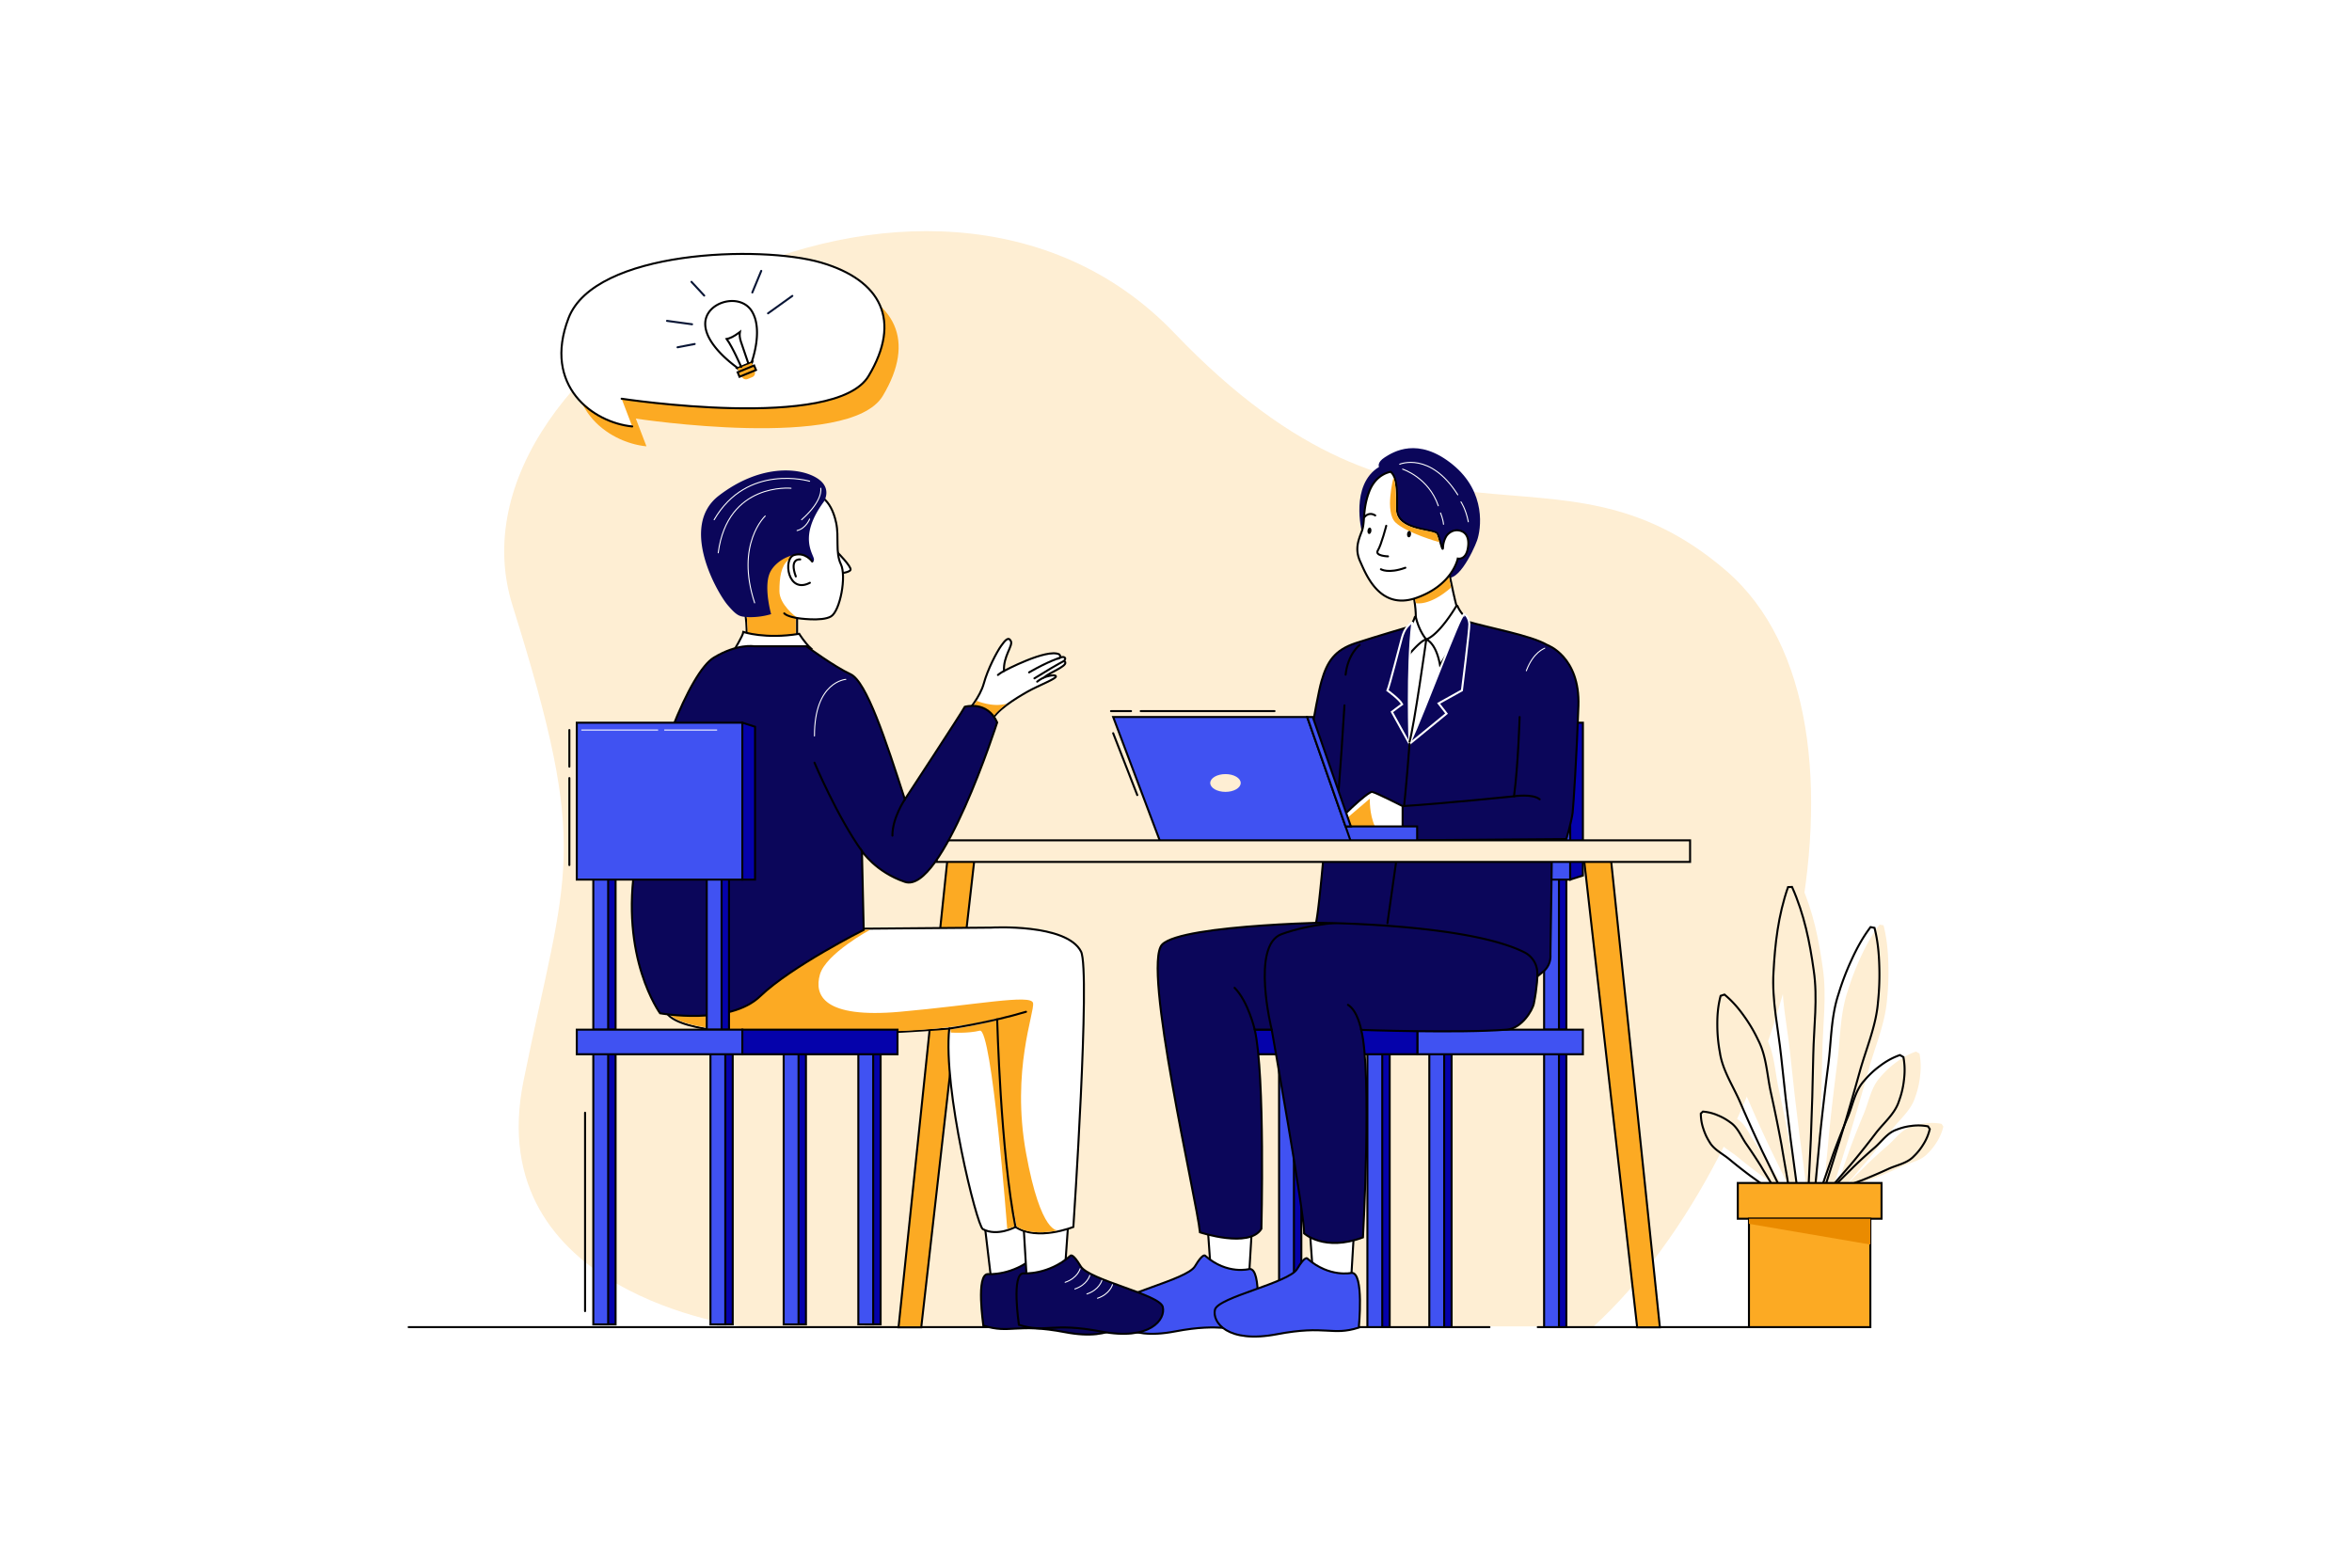 <svg xmlns="http://www.w3.org/2000/svg" viewBox="0 0 4680 3120"><defs><style>.cls-1,.cls-13{fill:#fff;}.cls-2{fill:#feeed3;}.cls-10,.cls-12,.cls-14,.cls-15,.cls-3,.cls-9{fill:none;}.cls-11,.cls-12,.cls-13,.cls-14,.cls-3,.cls-4{stroke:#000;}.cls-10,.cls-11,.cls-12,.cls-13,.cls-14,.cls-15,.cls-3,.cls-4,.cls-9{stroke-linecap:round;}.cls-10,.cls-11,.cls-13,.cls-14,.cls-15,.cls-3,.cls-4,.cls-9{stroke-miterlimit:10;}.cls-11,.cls-12,.cls-13,.cls-15,.cls-3,.cls-4,.cls-9{stroke-width:4px;}.cls-4,.cls-7{fill:#0b065a;}.cls-5{fill:#0502ab;}.cls-11,.cls-6{fill:#4052f2;}.cls-8{fill:#fcaa23;}.cls-10,.cls-9{stroke:#fff;}.cls-10{stroke-width:2px;}.cls-12{stroke-linejoin:round;}.cls-14{stroke-width:6px;}.cls-15{stroke:#081535;}.cls-16{fill:#ea8b00;}</style></defs><title>03</title><g id="_03" data-name="03"><rect id="_03-2" data-name="03" class="cls-1" width="4680" height="3120"/><path class="cls-2" d="M1477.11,2639.73s-521.28-64.11-435.48-488.22,134.49-448.54-21.76-946.26,828.68-1053,1317-542.37,754.74,177.37,1097.93,473S3552,2291,3171.1,2639.73Z"/><path class="cls-1" d="M1667.29,1100.22s27,27.46,25.15,33.65-25.15,7.56-25.15,7.56Z"/><path class="cls-3" d="M1667.29,1100.22s27,27.46,25.15,33.65-25.15,7.56-25.15,7.56Z"/><line class="cls-4" x1="813.14" y1="2641.27" x2="2963.72" y2="2641.27"/><line class="cls-4" x1="3059.82" y1="2641.27" x2="3545.84" y2="2641.27"/><rect class="cls-5" x="3087.2" y="1735.39" width="29.56" height="313.8"/><rect class="cls-3" x="3087.2" y="1735.39" width="29.56" height="313.8"/><rect class="cls-6" x="3072.42" y="1735.39" width="29.56" height="313.8"/><rect class="cls-3" x="3072.42" y="1735.39" width="29.56" height="313.8"/><rect class="cls-5" x="2861.52" y="1735.39" width="29.56" height="313.8"/><rect class="cls-3" x="2861.52" y="1735.39" width="29.56" height="313.8"/><rect class="cls-6" x="2846.74" y="1735.39" width="29.56" height="313.8"/><rect class="cls-3" x="2846.74" y="1735.39" width="29.56" height="313.8"/><rect class="cls-5" x="2559.85" y="2085.57" width="29.56" height="555.7"/><rect class="cls-3" x="2559.85" y="2085.57" width="29.56" height="555.7"/><rect class="cls-6" x="2545.07" y="2085.57" width="29.56" height="555.7"/><rect class="cls-3" x="2545.07" y="2085.57" width="29.56" height="555.7"/><rect class="cls-5" x="2735.62" y="2085.57" width="29.56" height="555.7"/><rect class="cls-3" x="2735.62" y="2085.57" width="29.56" height="555.7"/><rect class="cls-6" x="2720.84" y="2085.57" width="29.56" height="555.7"/><rect class="cls-3" x="2720.84" y="2085.57" width="29.56" height="555.7"/><rect class="cls-5" x="2858.84" y="2085.57" width="29.56" height="555.7"/><rect class="cls-3" x="2858.84" y="2085.57" width="29.56" height="555.7"/><rect class="cls-6" x="2844.06" y="2085.57" width="29.56" height="555.7"/><rect class="cls-3" x="2844.06" y="2085.57" width="29.56" height="555.7"/><rect class="cls-5" x="3087.2" y="2085.57" width="29.56" height="555.7"/><rect class="cls-3" x="3087.2" y="2085.57" width="29.56" height="555.7"/><rect class="cls-6" x="3072.42" y="2085.57" width="29.56" height="555.7"/><rect class="cls-3" x="3072.42" y="2085.57" width="29.56" height="555.7"/><rect class="cls-6" x="2794.94" y="1438.27" width="329.46" height="312.28"/><rect class="cls-3" x="2794.94" y="1438.27" width="329.46" height="312.28"/><polygon class="cls-5" points="3124.4 1750.55 3149.67 1742.47 3149.67 1438.27 3124.4 1438.27 3124.4 1750.55"/><polygon class="cls-3" points="3124.4 1750.55 3149.67 1742.47 3149.67 1438.27 3124.4 1438.27 3124.4 1750.55"/><rect class="cls-6" x="2820.21" y="2049.19" width="329.46" height="49.01"/><rect class="cls-3" x="2820.21" y="2049.19" width="329.46" height="49.01"/><rect class="cls-5" x="2492.78" y="2049.19" width="327.43" height="49.01"/><rect class="cls-3" x="2492.78" y="2049.19" width="327.43" height="49.01"/><polygon class="cls-1" points="2491.99 2428.51 2485.45 2538.24 2409.44 2532.21 2401.8 2424.57 2491.99 2428.51"/><polygon class="cls-3" points="2491.99 2428.51 2485.45 2538.24 2409.44 2532.21 2401.8 2424.57 2491.99 2428.51"/><path class="cls-6" d="M2486.21,2525.53s-44,12.31-88-26.24c0,0-4-6.89-20.44,20.75s-157.56,56.2-163.44,81,24.78,67.65,123.29,48.85,108.86,3.9,162.91-13.17C2500.52,2636.69,2511.72,2523.9,2486.21,2525.53Z"/><path class="cls-3" d="M2486.21,2525.53s-44,12.31-88-26.24c0,0-4-6.89-20.44,20.75s-157.56,56.2-163.44,81,24.78,67.65,123.29,48.85,108.86,3.9,162.91-13.17C2500.52,2636.69,2511.72,2523.9,2486.21,2525.53Z"/><polygon class="cls-1" points="2695.18 2434.02 2688.64 2543.75 2612.63 2537.72 2604.98 2430.08 2695.18 2434.02"/><polygon class="cls-3" points="2695.18 2434.02 2688.64 2543.75 2612.63 2537.72 2604.98 2430.08 2695.18 2434.02"/><path class="cls-6" d="M2689.26,2533.29s-43.85,10.06-87.87-28.5c0,0-4-6.88-20.44,20.76s-157.56,56.2-163.44,81,24.78,67.65,123.29,48.85,108.85,3.89,162.91-13.17C2703.71,2642.2,2714.77,2531.66,2689.26,2533.29Z"/><path class="cls-3" d="M2689.26,2533.29s-43.85,10.06-87.87-28.5c0,0-4-6.88-20.44,20.76s-157.56,56.2-163.44,81,24.78,67.65,123.29,48.85,108.85,3.89,162.91-13.17C2703.71,2642.2,2714.77,2531.66,2689.26,2533.29Z"/><path class="cls-7" d="M2681.34,1835s-328.54,3.52-368.9,44.82,68.67,507,75.24,572.73c0,0,97.87,32.46,122.28-7,0,0,7.62-305.36-13.32-396.41h33.78s66.33,372.64,64.46,405.49c0,0,40.21,37.09,117.18,8,0,0,18.09-328.46-3.5-412.94,0,0,194,7,289.78-.54,29.25-2.32,50.95-38,53.78-52,12.4-61.6,6.1-101.38,6.1-101.38S2833.41,1784.32,2681.34,1835Z"/><path class="cls-3" d="M2681.34,1835s-328.54,3.52-368.9,44.82,68.67,507,75.24,572.73c0,0,97.87,32.46,122.28-7,0,0,7.62-305.36-13.32-396.41h33.78s66.33,372.64,64.46,405.49c0,0,40.21,37.09,117.18,8,0,0,18.09-328.46-3.5-412.94,0,0,194,7,289.78-.54,29.25-2.32,50.95-38,53.78-52,12.4-61.6,6.1-101.38,6.1-101.38S2833.41,1784.32,2681.34,1835Z"/><path class="cls-7" d="M2496.64,2049.19s-12.79-55.78-40.06-83.24"/><path class="cls-3" d="M2496.64,2049.19s-12.79-55.78-40.06-83.24"/><path class="cls-7" d="M2708.56,2049.73s-7.21-38.48-26.37-49.87"/><path class="cls-3" d="M2708.56,2049.73s-7.21-38.48-26.37-49.87"/><path class="cls-7" d="M2530.42,2049.19s-41.62-167.65,19.51-190S2681.34,1835,2681.34,1835"/><path class="cls-3" d="M2530.42,2049.19s-41.62-167.65,19.51-190S2681.34,1835,2681.34,1835"/><path class="cls-1" d="M1925.32,1415.51s24.61-27.34,32.35-55.59,25.52-62,34.18-74.27,15-19,19.59-9.72-15.49,30.22-13.67,59.38c0,0,84.57-45,109.63-33.13,0,0,4,3.53,2,6.7,0,0,6.78-3.12,9.62.35,1.82,2.22-1.81,6.89-3.4,7,0,0,3.27-.76,4.1,2,2.6,8.51-34.7,21.72-41.08,29.47,0,0,19.36-6.61,22.33-2.06s-34.76,18.59-56.41,30.9-65.48,38.59-72.09,60.46S1925.32,1415.51,1925.32,1415.51Z"/><path class="cls-3" d="M1925.32,1415.51s24.61-27.34,32.35-55.59,25.52-62,34.18-74.27,15-19,19.59-9.72-15.49,30.22-13.67,59.38c0,0,84.57-45,109.63-33.13,0,0,4,3.53,2,6.7,0,0,6.78-3.12,9.62.35,1.82,2.22-1.81,6.89-3.4,7,0,0,3.27-.76,4.1,2,2.6,8.51-34.7,21.72-41.08,29.47,0,0,19.36-6.61,22.33-2.06s-34.76,18.59-56.41,30.9-65.48,38.59-72.09,60.46S1925.32,1415.51,1925.32,1415.51Z"/><path class="cls-8" d="M1943.68,1394.82s30.91,13.64,59.29,5.72c0,0-23.41,18.19-31.5,31.67s-41.26-17.35-41.26-17.35Z"/><path class="cls-7" d="M2636.24,1673.39s-11.66,138.91-17.72,163.17c0,0,299.36.67,414.88,58.82a46.52,46.52,0,0,1,25.55,40.09l.23,7.37s-1.95,2.08,11.56-9.12a39.63,39.63,0,0,0,14.37-31.15c0-.17,0-.33,0-.5-.33-16.5,4.78-241.82,2.1-302.1-2.12-47.92-38.48,55.94-87,63.51S2636.24,1673.39,2636.24,1673.39Z"/><path class="cls-3" d="M2636.24,1673.39s-11.66,138.91-17.72,163.17c0,0,299.36.67,414.88,58.82a46.52,46.52,0,0,1,25.55,40.09l.23,7.37s-1.95,2.08,11.56-9.12a39.63,39.63,0,0,0,14.37-31.15c0-.17,0-.33,0-.5-.33-16.5,4.78-241.82,2.1-302.1-2.12-47.92-38.48,55.94-87,63.51S2636.24,1673.39,2636.24,1673.39Z"/><path class="cls-7" d="M2709.66,1057.57S2685.91,965.1,2744,929.23c0,0-5.05-8.59,11.62-19.21s65.69-41.43,134.42,14.15,56.59,130.37,49,151.59-43,95.51-67.21,68.22S2709.66,1057.57,2709.66,1057.57Z"/><path class="cls-1" d="M2884.43,1144.18s14,71.3,19,76.86-38.91,80.6-64.68,75.29-25.52-41.94-25.52-41.94,10.61-19.2-3-81.1S2884.43,1144.18,2884.43,1144.18Z"/><path class="cls-3" d="M2884.43,1144.18s14,71.3,19,76.86-38.91,80.6-64.68,75.29-25.52-41.94-25.52-41.94,10.61-19.2-3-81.1S2884.43,1144.18,2884.43,1144.18Z"/><path class="cls-8" d="M2817.52,1200.44s26.62,6.74,69.74-31l-6.85-34-69.15,40.35Z"/><path class="cls-7" d="M2803.4,1247.6s-62.92,18.33-105.36,32.14-57.41,37.12-68.53,75.86S2594,1550.92,2594,1550.92l48,122.62,474.81-3.62s10.45-36.2,12.47-52.88c1.41-11.62,8.24-117,11.46-212.37,3.32-98.26-62.11-121.07-62.11-121.07-32.66-19.25-116-33.81-161.51-47.45l-74.88,100.35Z"/><path class="cls-3" d="M2803.4,1247.6s-62.92,18.33-105.36,32.14-57.41,37.12-68.53,75.86S2594,1550.92,2594,1550.92l48,122.62,474.81-3.62s10.45-36.2,12.47-52.88c1.41-11.62,8.24-117,11.46-212.37,3.32-98.26-62.11-121.07-62.11-121.07-32.66-19.25-116-33.81-161.51-47.45l-74.88,100.35Z"/><path class="cls-1" d="M2866.82,1272.58s30.58,17.94,0,89.69-58,114.87-62.16,118.24c0,0-20.24-114.24-11.62-168.77,6.18-39.17,23.06-39.16,23.06-39.16Z"/><path class="cls-3" d="M2866.82,1272.58s30.58,17.94,0,89.69-58,114.87-62.16,118.24c0,0-20.24-114.24-11.62-168.77,6.18-39.17,23.06-39.16,23.06-39.16Z"/><path class="cls-7" d="M2675.22,1403.75s-10,164.69-16.09,218.25"/><path class="cls-3" d="M2675.22,1403.75s-10,164.69-16.09,218.25"/><polygon class="cls-1" points="1958.43 2430.08 1971.88 2543.75 2047.89 2537.72 2055.54 2430.08 1958.43 2430.08"/><polygon class="cls-3" points="1958.43 2430.08 1971.88 2543.75 2047.89 2537.72 2055.54 2430.08 1958.43 2430.08"/><path class="cls-7" d="M1966.45,2535.71s48.67,3.64,92.68-34.92c0,0,4-6.88,20.44,20.76s157.56,56.2,163.44,81-24.78,67.65-123.29,48.85-108.85,3.89-162.91-13.17C1956.81,2638.2,1940.94,2534.07,1966.45,2535.71Z"/><path class="cls-3" d="M1966.45,2535.71s48.67,3.64,92.68-34.92c0,0,4-6.88,20.44,20.76s157.56,56.2,163.44,81-24.78,67.65-123.29,48.85-108.85,3.89-162.91-13.17C1956.81,2638.2,1940.94,2534.07,1966.45,2535.71Z"/><polygon class="cls-1" points="2036.05 2428.51 2042.6 2538.24 2118.6 2532.21 2126.25 2424.57 2036.05 2428.51"/><polygon class="cls-3" points="2036.05 2428.51 2042.6 2538.24 2118.6 2532.21 2126.25 2424.57 2036.05 2428.51"/><path class="cls-7" d="M2037.16,2534.2s48.67,3.64,92.68-34.91c0,0,4-6.89,20.44,20.75s157.56,56.2,163.44,81-24.78,67.65-123.29,48.85-108.85,3.9-162.91-13.17C2027.52,2636.69,2011.65,2532.56,2037.16,2534.2Z"/><path class="cls-3" d="M2037.16,2534.2s48.67,3.64,92.68-34.91c0,0,4-6.89,20.44,20.75s157.56,56.2,163.44,81-24.78,67.65-123.29,48.85-108.85,3.9-162.91-13.17C2027.52,2636.69,2011.65,2532.56,2037.16,2534.2Z"/><polygon class="cls-8" points="3150.04 1694.17 3257.64 2641.62 3302.83 2641.62 3203.84 1694.17 3150.04 1694.17"/><polygon class="cls-3" points="3150.04 1694.17 3257.64 2641.62 3302.83 2641.62 3203.84 1694.17 3150.04 1694.17"/><polygon class="cls-8" points="1940.69 1694.17 1833.09 2641.62 1787.9 2641.62 1886.89 1694.17 1940.69 1694.17"/><polygon class="cls-3" points="1940.69 1694.17 1833.09 2641.62 1787.9 2641.62 1886.89 1694.17 1940.69 1694.17"/><path class="cls-1" d="M1701.47,1848.4l270.59-2.28s150.2-8.86,179,47.74c19.07,37.46-15.28,548-15.28,548s-71.25,28.8-115.21,0c0,0-36.38,20-64.93,4.3-12-6.58-79.45-278.29-66.82-399.2,0,0-578.71,48.51-566.08-46.23S1701.47,1848.4,1701.47,1848.4Z"/><path class="cls-3" d="M1701.47,1848.4l270.59-2.28s150.2-8.86,179,47.74c19.07,37.46-15.28,548-15.28,548s-71.25,28.8-115.21,0c0,0-36.38,20-64.93,4.3-12-6.58-79.45-278.29-66.82-399.2,0,0-578.71,48.51-566.08-46.23S1701.47,1848.4,1701.47,1848.4Z"/><path class="cls-8" d="M1892,2055s33.35,2.27,57.61-3.79,54.57,394.39,54.57,394.39l16.12-5.24-28.5-411.65s-58.36,14.41-100.81,19.72Z"/><path class="cls-8" d="M1731.66,1850.22s-88.3,47.63-100.17,89.19,7.32,87.68,158.91,74.22,261.45-35.69,265.14-17.5-43.81,133.4-14,298.13,64,154.12,64,154.12-51.54,13.31-83-7.58c0,0-29-151.59-36.17-410.49l-6.57-2.72s-72.64,22.1-214.63,25.13-459.32,16.93-439.62-56.59,381.76-145.4,381.76-145.4Z"/><path class="cls-1" d="M2920.37,1093c-4.55,22.23-19.71,18.69-19.71,18.69s-10.1,53.06-82.87,78.33-100.05-48-111.16-72.26-4.05-41.94,3-60.13,1-42.45,14.65-78.83,43-39.74,43-39.74a27.08,27.08,0,0,1,7.44,11.37h0c4.59,12.29,5.5,32.05,5.14,62.72-.51,42.95,75.29,38.91,80.34,49,1.72,3.45,3.5,9.18,5.12,14.72h0c3.13,10.72,5.66,20.71,6,12.06a46.75,46.75,0,0,1,7.07-22.66s8.59-12.72,23.75-10.7S2924.92,1070.71,2920.37,1093Z"/><path class="cls-3" d="M2920.37,1093c-4.55,22.23-19.71,18.69-19.71,18.69s-10.1,53.06-82.87,78.33-100.05-48-111.16-72.26-4.05-41.94,3-60.13,1-42.45,14.65-78.83,43-39.74,43-39.74a27.08,27.08,0,0,1,7.44,11.37h0c4.59,12.29,5.5,32.05,5.14,62.72-.51,42.95,75.29,38.91,80.34,49,1.72,3.45,3.5,9.18,5.12,14.72h0c3.13,10.72,5.66,20.71,6,12.06a46.75,46.75,0,0,1,7.07-22.66s8.59-12.72,23.75-10.7S2924.92,1070.71,2920.37,1093Z"/><path class="cls-8" d="M2863.76,1078.91h-.4s-64.42-18.11-86.5-39c-21.92-20.73-4.37-88.5-4.1-89.52,4.59,12.49,5.5,32.57,5.14,63.74-.51,43.65,75.71,39.07,80.76,49.34C2860.38,1067,2862.14,1073.28,2863.76,1078.91Z"/><path class="cls-1" d="M2898.07,1205.67c-6.17,10.42-35.46,57.66-60.06,66.91,0,0-14.52-16.34-20.83-44.91-.25-1.11-1.93-.09-2.23,1-1.49,5.6-5.82,13.74-8.52,15.6,0,0-8.34,53.31-7.08,63.67,0,0,26.28-33.35,38.66-35.37,0,0,19.2,6.06,27.29,50.78,0,0,47-72.76,50.27-95.5a63.22,63.22,0,0,1-15.28-21.43C2900,1205.6,2898.53,1204.89,2898.07,1205.67Z"/><path class="cls-3" d="M2898.07,1205.67c-6.17,10.42-35.46,57.66-60.06,66.91,0,0-14.52-16.34-20.83-44.91-.25-1.11-1.93-.09-2.23,1-1.49,5.6-5.82,13.74-8.52,15.6,0,0-8.34,53.31-7.08,63.67,0,0,26.28-33.35,38.66-35.37,0,0,19.2,6.06,27.29,50.78,0,0,47-72.76,50.27-95.5a63.22,63.22,0,0,1-15.28-21.43C2900,1205.6,2898.53,1204.89,2898.07,1205.67Z"/><path class="cls-7" d="M2912,1224.34c-5.58-3-75,185.34-107.35,256.17,0,0-5.44-150.58,5.41-240.74,0,0,.27-3.07-4.78,2.24s-10.86,9.73-16,28.17-23.84,92.6-28.55,104c0,0,24.42,17.69,29.3,27.46,0,0-14.48,10.36-20.54,15.16l35.2,63.66,73.61-60.3-15.75-20.29,46.4-25.86s15.32-121.41,14.74-132.3C2922.9,1227.61,2912.44,1218.1,2912,1224.34Z"/><path class="cls-9" d="M2912,1224.34c-5.58-3-75,185.34-107.35,256.17,0,0-5.44-150.58,5.41-240.74,0,0,.27-3.07-4.78,2.24s-10.86,9.73-16,28.17-23.84,92.6-28.55,104c0,0,24.42,17.69,29.3,27.46,0,0-14.48,10.36-20.54,15.16l35.2,63.66,73.61-60.3-15.75-20.29,46.4-25.86s15.32-121.41,14.74-132.3C2922.9,1227.61,2912.44,1218.1,2912,1224.34Z"/><path class="cls-7" d="M2804.66,1480.51s-7.58,103.09-12.63,136.94-31.33,219.85-31.33,219.85"/><path class="cls-3" d="M2804.66,1480.51s-7.58,103.09-12.63,136.94-31.33,219.85-31.33,219.85"/><path class="cls-1" d="M2838,1272.58s-24.27,173.55-33.35,203.64"/><path class="cls-3" d="M2838,1272.58s-24.27,173.55-33.35,203.64"/><path class="cls-7" d="M3023.75,1427s-2.82,95.11-11.16,157.77c0,0-138.31,14.29-221.69,19.59,0,0-26.16,19.23,2.14,68"/><path class="cls-3" d="M3023.75,1427s-2.82,95.11-11.16,157.77c0,0-138.31,14.29-221.69,19.59,0,0-26.16,19.23,2.14,68"/><path class="cls-1" d="M2790.9,1604.31s-52.55-26.78-60.63-28.29-75.29,61.64-72.26,67.2,132.89,2.47,132.89,2.47Z"/><path class="cls-3" d="M2790.9,1604.31s-52.55-26.78-60.63-28.29-75.29,61.64-72.26,67.2,132.89,2.47,132.89,2.47Z"/><path class="cls-8" d="M2725.72,1589.41s-1.52,29.95,10.1,55.27h-75Z"/><polygon class="cls-6" points="2677.32 1644.68 2819.82 1644.68 2819.82 1673.39 2666.2 1673.39 2677.32 1644.68"/><polygon class="cls-3" points="2677.32 1644.68 2819.82 1644.68 2819.82 1673.39 2666.2 1673.39 2677.32 1644.68"/><polygon class="cls-6" points="2214.97 1426.95 2601.02 1426.95 2687.43 1673.54 2307.94 1673.54 2214.97 1426.95"/><polygon class="cls-3" points="2214.97 1426.95 2601.02 1426.95 2687.43 1673.54 2307.94 1673.54 2214.97 1426.95"/><polygon class="cls-6" points="2601.02 1426.95 2612.14 1426.95 2687.93 1644.68 2677.32 1644.68 2601.02 1426.95"/><polygon class="cls-3" points="2601.02 1426.95 2612.14 1426.95 2687.93 1644.68 2677.32 1644.68 2601.02 1426.95"/><rect class="cls-2" x="1863.67" y="1672.44" width="1499.24" height="42.95"/><rect class="cls-3" x="1863.67" y="1672.44" width="1499.24" height="42.95"/><path class="cls-1" d="M1624.41,985c.76,0,28.26,3.85,39.33,55.42,6.15,28.63-1.94,59,9.43,82.53s-1.34,92.65-19.54,103.76-67.62,3.37-67.62,3.37v49.68L1485.7,1272s2.28-60.64-12.38-79.59,31.08-198.5,64.43-204.56S1624.41,985,1624.41,985Z"/><path class="cls-3" d="M1624.41,985c.76,0,28.26,3.85,39.33,55.42,6.15,28.63-1.94,59,9.43,82.53s-1.34,92.65-19.54,103.76-67.62,3.37-67.62,3.37v49.68L1485.7,1272s2.28-60.64-12.38-79.59,31.08-198.5,64.43-204.56S1624.41,985,1624.41,985Z"/><path class="cls-8" d="M1583.48,1260.66v-33.35s-32.59-24-32.59-50.79,3.17-50,17.5-61.9,7.76-18.94,7.76-18.94-46.23,12.12-60.13,42.44-30.32,87.29-30.32,87.29,4,40.55,1.52,48.13,95,1,95,1Z"/><path class="cls-7" d="M1638.92,999s19.77-29-16.28-49.23-112.51-24.59-192.35,36.72-2.36,194.37,17.52,217.62,24.17,23.16,43.71,24.17a147.86,147.86,0,0,0,42.86-6s-14.48-50.87-3.37-80.18,61-52.21,80.85-28.29c0,0,7.41,9.43,7.75-.34S1586.87,1069.88,1638.92,999Z"/><path class="cls-1" d="M1616.19,1117.66s-13.73-19.69-36.11-13-13,78.44,31.45,55.2"/><path class="cls-3" d="M1616.19,1117.66s-13.73-19.69-36.11-13-13,78.44,31.45,55.2"/><path class="cls-1" d="M1586,1230.09s-20-3.29-25.52-9.35"/><path class="cls-3" d="M1586,1230.09s-20-3.29-25.52-9.35"/><path class="cls-1" d="M1479.14,1257.71s43.2,14.82,111.16,3.71c0,0,11.12,18.35,23.92,29.64,0,0-108.64,38.91-153.78,3.2C1460.44,1294.26,1478.13,1265.79,1479.14,1257.71Z"/><path class="cls-3" d="M1479.14,1257.71s43.2,14.82,111.16,3.71c0,0,11.12,18.35,23.92,29.64,0,0-108.64,38.91-153.78,3.2C1460.44,1294.26,1478.13,1265.79,1479.14,1257.71Z"/><path class="cls-7" d="M1604.7,1286.18s56,41.09,87.67,55.58,70,130.87,108.14,249.12c0,0,111.84-170.46,119.25-184.27,0,0,44.47-13.06,64.43,31.16,0,0-109.82,342.43-183.68,317.33-58-19.71-85.4-61.14-85.4-61.14l3.51,156.64s-144.49,72.77-205.88,131.89-199.34,34.11-199.34,34.11-81.11-110.67-48.51-302.43,108.13-376.62,155.29-405.26,80.52-22.73,80.52-22.73Z"/><path class="cls-3" d="M1604.7,1286.18s56,41.09,87.67,55.58,70,130.87,108.14,249.12c0,0,111.84-170.46,119.25-184.27,0,0,44.47-13.06,64.43,31.16,0,0-109.82,342.43-183.68,317.33-58-19.71-85.4-61.14-85.4-61.14l3.51,156.64s-144.49,72.77-205.88,131.89-199.34,34.11-199.34,34.11-81.11-110.67-48.51-302.43,108.13-376.62,155.29-405.26,80.52-22.73,80.52-22.73Z"/><rect class="cls-5" x="1421.03" y="1735.39" width="29.56" height="313.8"/><rect class="cls-3" x="1421.03" y="1735.39" width="29.56" height="313.8"/><rect class="cls-6" x="1406.25" y="1735.39" width="29.56" height="313.8"/><rect class="cls-3" x="1406.25" y="1735.39" width="29.56" height="313.8"/><rect class="cls-5" x="1195.34" y="1735.39" width="29.56" height="313.8"/><rect class="cls-3" x="1195.34" y="1735.39" width="29.56" height="313.8"/><rect class="cls-6" x="1180.56" y="1735.39" width="29.56" height="313.8"/><rect class="cls-3" x="1180.56" y="1735.39" width="29.56" height="313.8"/><rect class="cls-5" x="1195.34" y="2085.57" width="29.56" height="550.19"/><rect class="cls-3" x="1195.34" y="2085.57" width="29.56" height="550.19"/><rect class="cls-6" x="1180.56" y="2085.57" width="29.56" height="550.19"/><rect class="cls-3" x="1180.56" y="2085.57" width="29.56" height="550.19"/><rect class="cls-5" x="1428.42" y="2085.57" width="29.56" height="550.19"/><rect class="cls-3" x="1428.42" y="2085.57" width="29.56" height="550.19"/><rect class="cls-6" x="1413.64" y="2085.57" width="29.56" height="550.19"/><rect class="cls-3" x="1413.64" y="2085.57" width="29.56" height="550.19"/><rect class="cls-5" x="1574.13" y="2085.57" width="29.56" height="550.19"/><rect class="cls-3" x="1574.13" y="2085.57" width="29.56" height="550.19"/><rect class="cls-6" x="1559.35" y="2085.57" width="29.56" height="550.19"/><rect class="cls-3" x="1559.35" y="2085.57" width="29.56" height="550.19"/><rect class="cls-5" x="1722.69" y="2085.57" width="29.56" height="550.19"/><rect class="cls-3" x="1722.69" y="2085.57" width="29.56" height="550.19"/><rect class="cls-6" x="1707.91" y="2085.57" width="29.56" height="550.19"/><rect class="cls-3" x="1707.91" y="2085.57" width="29.56" height="550.19"/><rect class="cls-6" x="1147.65" y="1438.27" width="329.46" height="312.28"/><rect class="cls-3" x="1147.65" y="1438.27" width="329.46" height="312.28"/><polygon class="cls-5" points="1477.11 1438.27 1502.38 1446.36 1502.38 1750.55 1477.11 1750.55 1477.11 1438.27"/><polygon class="cls-3" points="1477.11 1438.27 1502.38 1446.36 1502.38 1750.55 1477.11 1750.55 1477.11 1438.27"/><rect class="cls-6" x="1147.65" y="2049.19" width="329.46" height="49.01"/><rect class="cls-3" x="1147.65" y="2049.19" width="329.46" height="49.01"/><rect class="cls-5" x="1477.11" y="2049.19" width="308.74" height="49.01"/><rect class="cls-3" x="1477.11" y="2049.19" width="308.74" height="49.01"/><line class="cls-10" x1="1157.48" y1="1452.88" x2="1308.75" y2="1452.88"/><line class="cls-10" x1="1322.5" y1="1452.88" x2="1426.15" y2="1452.88"/><path class="cls-3" d="M1888.82,2047s80.46-11.62,152.72-33.35"/><path class="cls-3" d="M1984.19,2028.71s6.82,263.85,36.38,413.17"/><path class="cls-7" d="M1620.68,1517.86s45.17,107.38,94.43,176.1"/><path class="cls-3" d="M1620.68,1517.86s45.17,107.38,94.43,176.1"/><path class="cls-7" d="M1800.51,1590.88s-25.26,37.39-24.76,72.25"/><path class="cls-3" d="M1800.51,1590.88s-25.26,37.39-24.76,72.25"/><path class="cls-1" d="M2109.41,1308.88s-23.86,7.3-61.75,29.28"/><path class="cls-3" d="M2109.41,1308.88s-23.86,7.3-61.75,29.28"/><path class="cls-1" d="M2078.65,1347.62s-9.1,4.11-14.88,9"/><path class="cls-3" d="M2078.65,1347.62s-9.1,4.11-14.88,9"/><path class="cls-1" d="M2115.63,1316.18s-17.16,9.45-23.31,13.21-34,20.62-34,20.62"/><path class="cls-3" d="M2115.63,1316.18s-17.16,9.45-23.31,13.21-34,20.62-34,20.62"/><path class="cls-1" d="M1997.77,1335.31s-8,4.43-12.06,8"/><path class="cls-3" d="M1997.77,1335.31s-8,4.43-12.06,8"/><path class="cls-10" d="M1633.09,971.71s6.06,23.24-38.07,62.65"/><path class="cls-10" d="M1611,957.73s-124.3-36.72-190,76.63"/><path class="cls-10" d="M1574,971.71s-126.19-12.47-144.89,128.51"/><path class="cls-10" d="M1522.59,1027s-59.76,55.59-21,172.82"/><path class="cls-10" d="M1611,1033s-7.41,18.86-25,22.9"/><path class="cls-1" d="M1592.29,1113.36s-22.37-3.2-8.81,33.86"/><path class="cls-3" d="M1592.29,1113.36s-22.37-3.2-8.81,33.86"/><path class="cls-3" d="M2758.35,1046.39s-9.71,37.76-16.66,49,20.17,11.87,20.17,11.87"/><path class="cls-3" d="M2747.72,1132.92s14.6,9.3,48.65-3"/><ellipse cx="2724.79" cy="1056.3" rx="6.36" ry="3.89" transform="translate(1325.57 3621.93) rotate(-82.58)"/><ellipse cx="2803.79" cy="1062.99" rx="6.36" ry="3.98" transform="translate(1446.03 3736.51) rotate(-83.84)"/><path class="cls-3" d="M2715.55,1028.63s7.91-10.9,20.86-2.81"/><ellipse class="cls-2" cx="2438.43" cy="1558.29" rx="30.32" ry="17.7"/><line class="cls-3" x1="1132.91" y1="1721.62" x2="1132.91" y2="1548.49"/><line class="cls-11" x1="1132.91" y1="1525.79" x2="1132.91" y2="1452.88"/><line class="cls-11" x1="1164.17" y1="2609.41" x2="1164.17" y2="2214.55"/><path class="cls-10" d="M3073.74,1290c-.64.88-22.23,6.78-36.69,44.94"/><path class="cls-4" d="M2705.48,1283.6s-23.38,17.42-28,59.16"/><path class="cls-4" d="M3012.59,1584.72s36.87-5.57,51.08,6"/><path class="cls-10" d="M2785.13,923.9s60.53-26,115.56,60.84"/><path class="cls-10" d="M2907,998.81s9.63,13.75,14.64,39.67"/><path class="cls-10" d="M2790.9,933.69s51.76,16.45,71,72.91"/><path class="cls-10" d="M2866.45,1020.92s5.2,13.05,5.81,22.52"/><line class="cls-11" x1="2262.94" y1="1582.37" x2="2214.97" y2="1459.24"/><line class="cls-11" x1="2269.82" y1="1415.22" x2="2536.03" y2="1415.22"/><line class="cls-11" x1="2250.55" y1="1415.22" x2="2210.66" y2="1415.22"/><path class="cls-10" d="M1683,1352.1s-62.82,4-62.36,112.64"/><path class="cls-8" d="M1265.2,833.09s425.18,65.22,491.35-45.15,25.34-190.65-94.33-225.76S1211.7,537.09,1159.6,672.55s49.28,208.2,126.71,215.73"/><path class="cls-1" d="M1236.91,793.53s425.18,65.22,491.35-45.16,25.35-190.64-94.32-225.76S1183.41,497.53,1131.32,633,1180.6,841.19,1258,848.71"/><path class="cls-12" d="M1236.91,793.53s425.18,65.22,491.35-45.16,25.35-190.64-94.32-225.76S1183.41,497.53,1131.32,633,1180.6,841.19,1258,848.71"/><path class="cls-13" d="M1496.26,619.8c-23.6-38.88-94.17-19-93,25.8,1,40.43,55.17,80.2,65.7,87.56l26.12-10.73c.73-2,2-5.8,3.48-10.84,4.59-15.84,10.8-44.09,6-69.2A67.54,67.54,0,0,0,1496.26,619.8Z"/><path class="cls-14" d="M1495.07,722.43c-.39,1.08-.61,1.66-.61,1.66l-23.74,10.28s-.63-.42-1.77-1.21Z"/><polygon class="cls-8" points="1495.91 722.09 1498.43 728.23 1498.69 728.84 1470.38 740.47 1470.13 739.86 1467.61 733.71 1468.95 733.16 1495.07 722.43 1495.91 722.09"/><path class="cls-8" d="M1496.86,750.53l-9.19,3.78a8.92,8.92,0,0,1-11.63-4.86l-1-2.56,25.68-10.54,1,2.55A8.91,8.91,0,0,1,1496.86,750.53Z"/><path class="cls-3" d="M1488.85,722.75s-1.28-3.4-14.61-42.91c-2.55-7.58-2.9-13.94-2-19.07-.38.3-.78.6-1.18.9-10.87,8.18-19.12,11.85-25.08,13,12.11,16.7,28.9,55.67,28.9,55.67"/><rect class="cls-8" x="1468.31" y="733.72" width="35.45" height="9.74" transform="translate(-169.19 620.02) rotate(-22.33)"/><rect class="cls-3" x="1468.31" y="733.72" width="35.45" height="9.74" transform="translate(-169.19 620.02) rotate(-22.33)"/><line class="cls-15" x1="1375.89" y1="560.89" x2="1401.27" y2="588.28"/><line class="cls-15" x1="1327.2" y1="638.58" x2="1377.07" y2="645.36"/><line class="cls-15" x1="1348.17" y1="691.17" x2="1382.29" y2="684.64"/><line class="cls-15" x1="1514.73" y1="539.13" x2="1496.96" y2="582.12"/><line class="cls-15" x1="1576.6" y1="588.89" x2="1528.23" y2="623.59"/><path class="cls-2" d="M3747.89,1841.63c6.52,25.63,8.76,50.4,9.49,74.87a516.69,516.69,0,0,1-2.53,72.42c-3.65,47.89-23.43,92.52-36.22,138.56s-26.1,92-40.13,137.76c-14.74,45.65-28.34,91.52-44.06,137l-7.85-1.59c3.18-48,8.49-95.54,12.66-143.32q7.32-71.46,16.59-142.53c6.12-47.39,5.26-96.19,20.51-141.73a518.42,518.42,0,0,1,25.83-67.72c10.18-22.25,21.88-44.2,37.86-65.28Z"/><path class="cls-2" d="M3404.49,2207.26a94.13,94.13,0,0,1,30.46,7.81,110.58,110.58,0,0,1,24.06,13.71c15,10.06,21.38,28.12,31.53,42.67s20,29.4,29.45,44.58c9.09,15.53,18.79,30.5,27.36,46.51l-4.18,3.85c-15.24-9.87-29.36-20.78-44.07-31.13q-21.53-16.05-42-33.06c-13.65-11.33-31.12-19.15-39.89-35a110.67,110.67,0,0,1-11.66-25.12,94,94,0,0,1-5.25-31Z"/><path class="cls-2" d="M3819.38,2096.78c3.29,17.25,2.81,32.32,1,46.61a176,176,0,0,1-9.65,40.47c-8.09,26-30.62,43.72-46.81,65.07S3731,2291.3,3713.62,2312c-18,20.32-34.91,41.23-53.75,61.06l-6.93-4c7.75-26.22,17.38-51.35,26-77.07q13.88-38,29.48-75.07c10.39-24.7,14.44-53.06,32.94-73.08a175.88,175.88,0,0,1,30.22-28.59c11.47-8.73,24.28-16.68,40.86-22.46Z"/><path class="cls-2" d="M3866.86,2242.06a99.76,99.76,0,0,1-13.28,31.17,113.78,113.78,0,0,1-18.5,23c-13.15,14.1-33.41,17.17-50.55,25.09s-34.55,15.4-52.25,22.44c-18,6.56-35.53,13.89-54,19.79l-3.42-5.29c13-14.36,26.9-27.28,40.31-41q20.58-19.83,42-38.33c14.29-12.34,25.45-29.52,43.72-35.67a114.11,114.11,0,0,1,28.63-7.34,99.94,99.94,0,0,1,33.86.78Z"/><path class="cls-2" d="M3583.79,1760.19c24.45,54.9,35.38,110.38,43.14,166,8.25,55.59.23,111.87-.86,167.86s-2.58,112-4.87,168c-3,56.07-4.85,112.09-8.86,168.2l-8,.34c-8.77-55.57-15.38-111.23-23.14-166.84q-10.57-83.46-19.14-167c-5.85-55.69-18.63-111.08-15.13-167.17,3-56.07,9.17-112.28,28.86-169.06Z"/><path class="cls-2" d="M3447.33,1974.38c16.39,13.44,28.63,28.21,39.4,43.45a299.23,299.23,0,0,1,27.72,47.22c16.58,32.1,17.49,69.25,25.2,104.2s14.9,70.08,21.4,105.43c5.81,35.57,12.73,70.78,17.58,106.66l-7.62,2.46c-17-32-32-64.57-48.07-96.83q-23.08-48.7-44.26-98c-14.17-32.87-35.14-63.55-40.45-99.29a299.32,299.32,0,0,1-5.11-54.51c-.17-18.67,1.13-37.81,6.58-58.29Z"/><path class="cls-3" d="M3729.89,1846.63c6.52,25.63,8.76,50.4,9.49,74.87a516.69,516.69,0,0,1-2.53,72.42c-3.65,47.89-23.43,92.52-36.22,138.56s-26.1,92-40.13,137.76c-14.74,45.65-28.34,91.52-44.06,137l-7.85-1.59c3.18-48,8.49-95.54,12.66-143.32q7.32-71.46,16.59-142.53c6.12-47.39,5.26-96.19,20.51-141.73a518.42,518.42,0,0,1,25.83-67.72c10.18-22.25,21.88-44.2,37.86-65.28Z"/><path class="cls-3" d="M3388.49,2212.26a94.13,94.13,0,0,1,30.46,7.81,110.58,110.58,0,0,1,24.06,13.71c15,10.06,21.38,28.12,31.53,42.67s20,29.4,29.45,44.58c9.09,15.53,18.79,30.5,27.36,46.51l-4.18,3.85c-15.24-9.87-29.36-20.78-44.07-31.13q-21.53-16.05-42-33.06c-13.65-11.33-31.12-19.15-39.89-35a110.67,110.67,0,0,1-11.66-25.12,94,94,0,0,1-5.25-31Z"/><path class="cls-3" d="M3787.38,2103.78c3.29,17.25,2.81,32.32,1,46.61a176,176,0,0,1-9.65,40.47c-8.09,26-30.62,43.72-46.81,65.07S3699,2298.3,3681.62,2319c-18,20.32-34.91,41.23-53.75,61.06l-6.93-4c7.75-26.22,17.38-51.35,26-77.07q13.88-38,29.48-75.07c10.39-24.7,14.44-53.06,32.94-73.08a175.88,175.88,0,0,1,30.22-28.59c11.47-8.73,24.28-16.68,40.86-22.46Z"/><path class="cls-3" d="M3839.86,2247.06a99.76,99.76,0,0,1-13.28,31.17,113.78,113.78,0,0,1-18.5,23c-13.15,14.1-33.41,17.17-50.55,25.09s-34.55,15.4-52.25,22.44c-18,6.56-35.53,13.89-54,19.79l-3.42-5.29c13-14.36,26.9-27.28,40.31-41q20.58-19.83,42-38.33c14.29-12.34,25.45-29.52,43.72-35.67a114.11,114.11,0,0,1,28.63-7.34,99.94,99.94,0,0,1,33.86.78Z"/><path class="cls-3" d="M3565.79,1765.19c24.45,54.9,35.38,110.38,43.14,166,8.25,55.59.23,111.87-.86,167.86s-2.58,112-4.87,168c-3,56.07-4.85,112.09-8.86,168.2l-8,.34c-8.77-55.57-15.38-111.23-23.14-166.84q-10.57-83.46-19.14-167c-5.85-55.69-18.63-111.08-15.13-167.17,3-56.07,9.17-112.28,28.86-169.06Z"/><path class="cls-3" d="M3431.33,1979.38c16.39,13.44,28.63,28.21,39.4,43.45a299.23,299.23,0,0,1,27.72,47.22c16.58,32.1,17.49,69.25,25.2,104.2s14.9,70.08,21.4,105.43c5.81,35.57,12.73,70.78,17.58,106.66l-7.62,2.46c-17-32-32-64.57-48.07-96.83q-23.08-48.7-44.26-98c-14.17-32.87-35.14-63.55-40.45-99.29a299.32,299.32,0,0,1-5.11-54.51c-.17-18.67,1.13-37.81,6.58-58.29Z"/><rect class="cls-8" x="3457.83" y="2354.31" width="286.05" height="71.19"/><rect class="cls-3" x="3457.83" y="2354.31" width="286.05" height="71.19"/><rect class="cls-8" x="3480.07" y="2425.49" width="241.56" height="215.78"/><rect class="cls-3" x="3480.07" y="2425.49" width="241.56" height="215.78"/><polygon class="cls-16" points="3480.07 2435.61 3721.64 2476.87 3721.64 2425.49 3480.07 2425.49 3480.07 2435.61"/><path class="cls-10" d="M2149.2,2525s-5,18.81-29.8,27.06"/><path class="cls-10" d="M2168.53,2538.24s-5.05,18.8-29.81,27.06"/><path class="cls-10" d="M2192.56,2548.17s-5,18.8-29.81,27.06"/><path class="cls-10" d="M2213.63,2556.73s-5.05,18.8-29.81,27.06"/></g></svg>